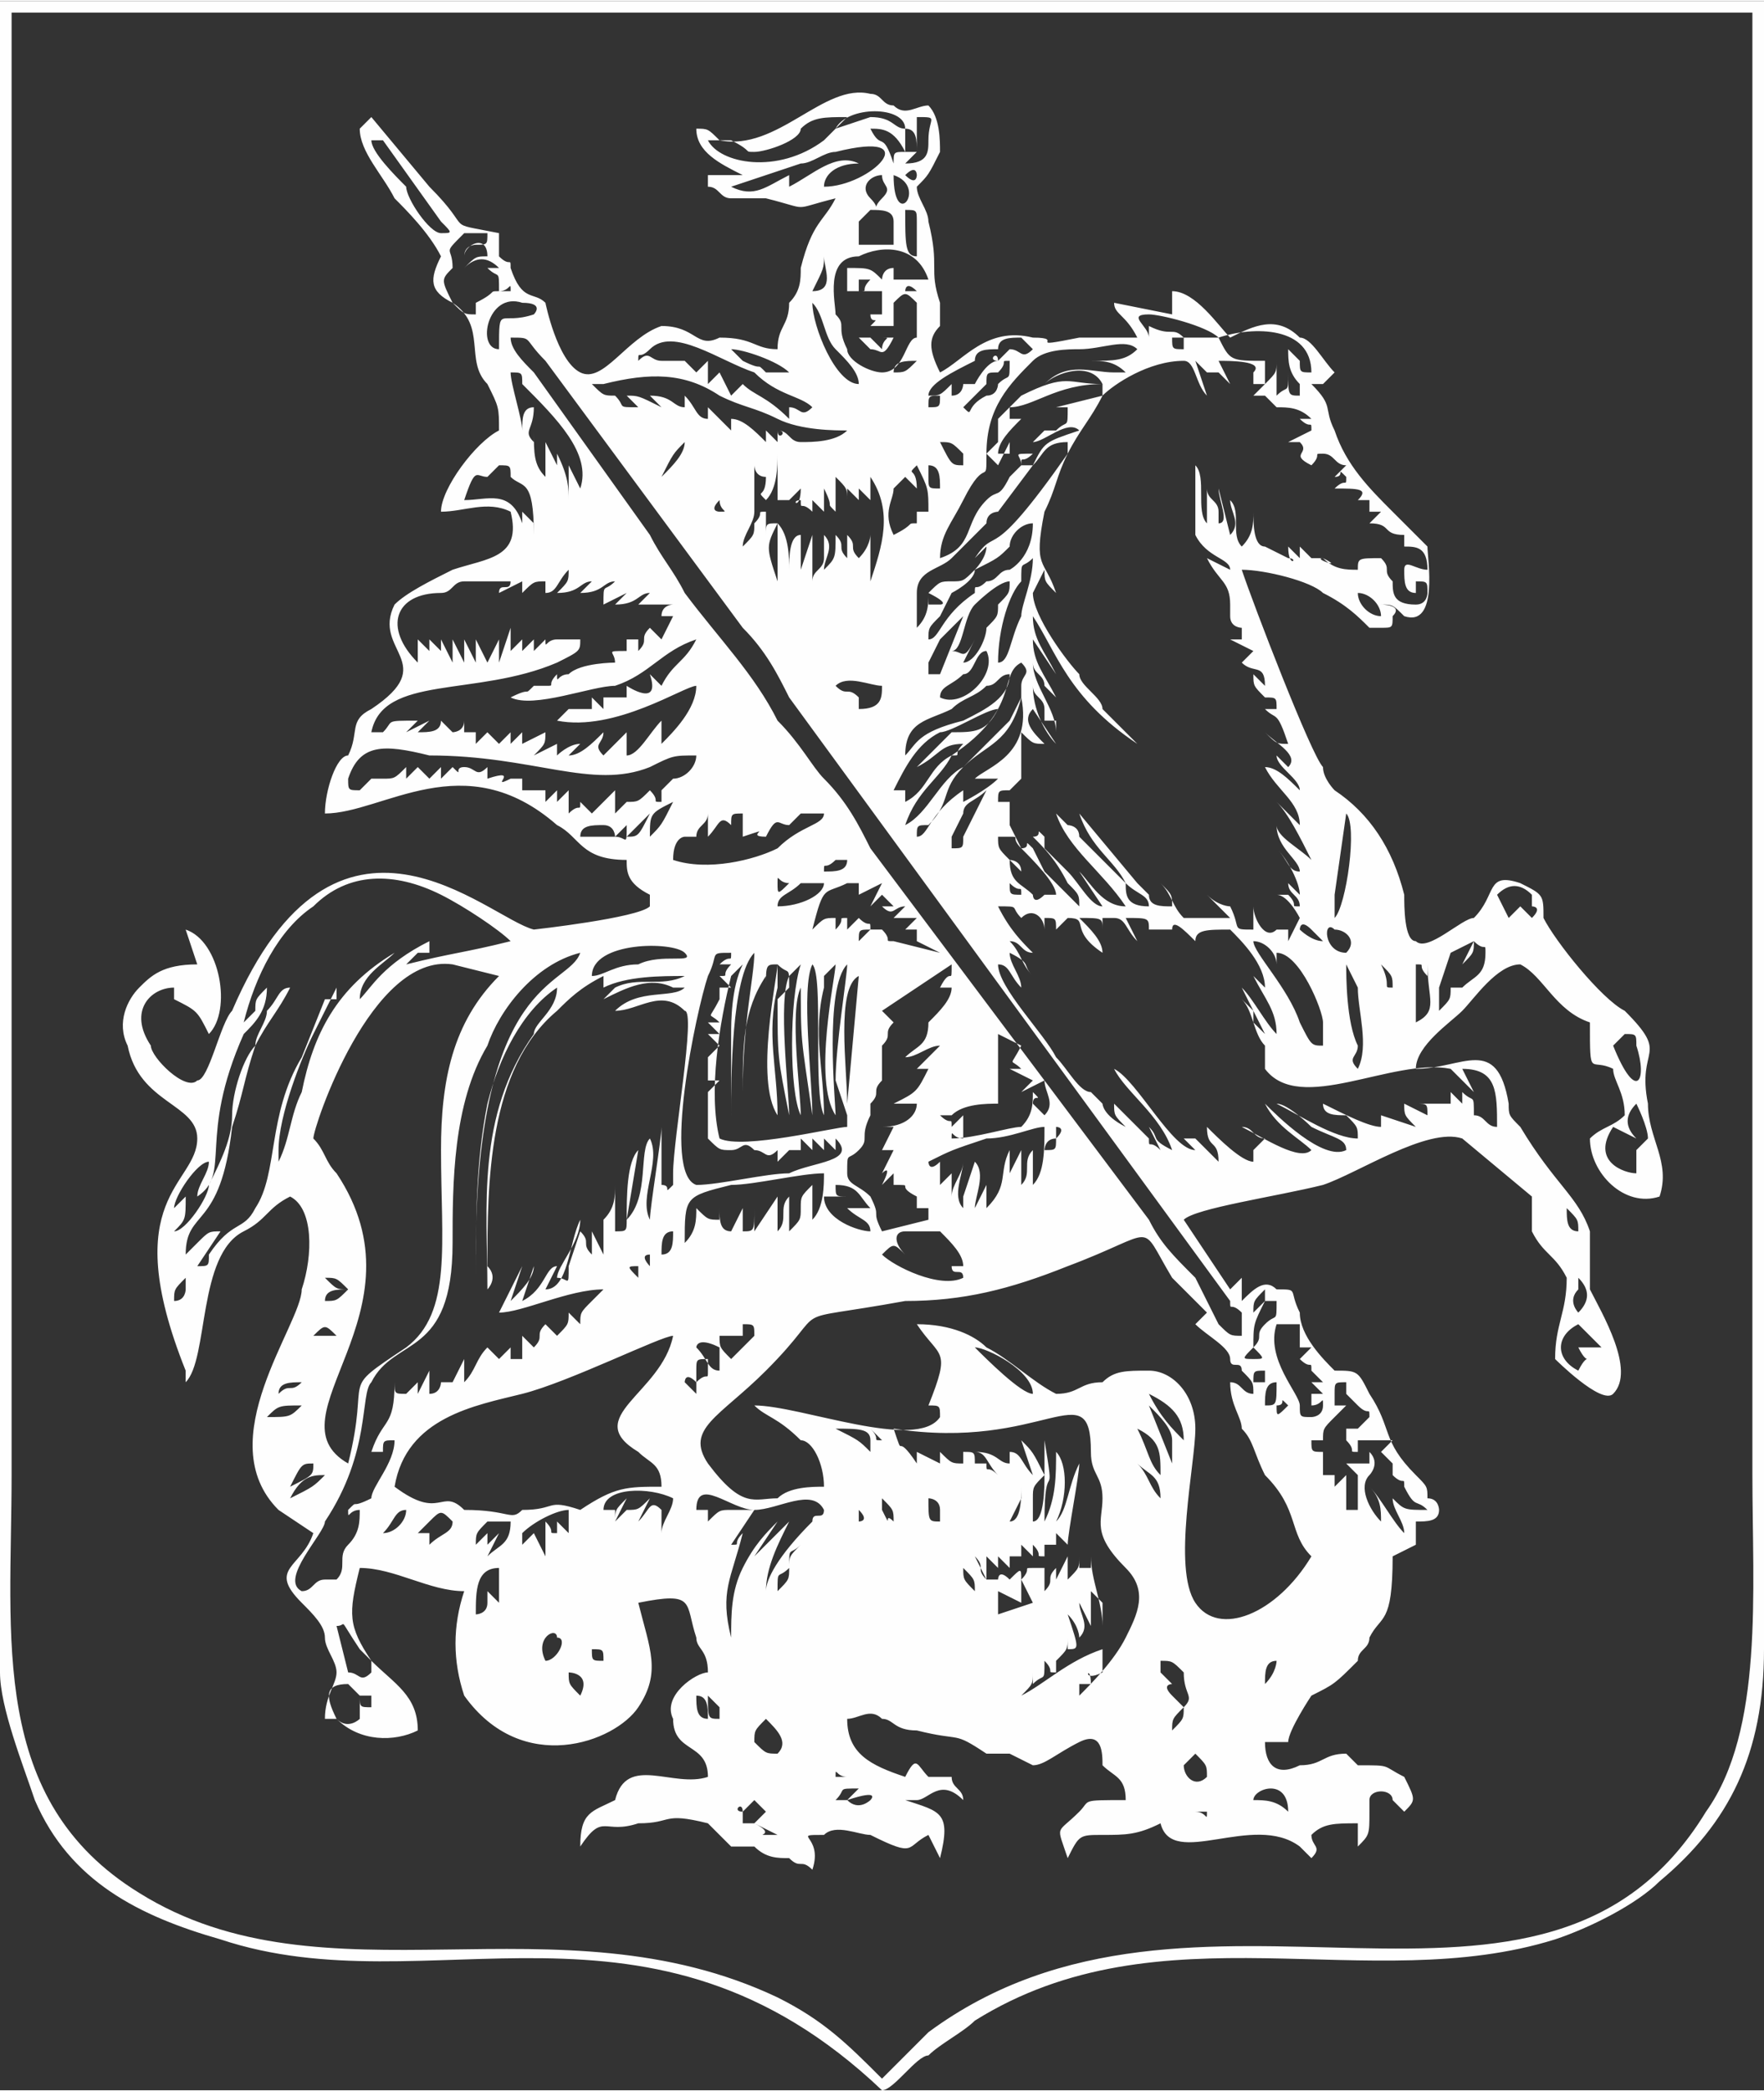 <?xml version="1.0" encoding="UTF-8"?> <!-- Creator: CorelDRAW X7 --> <svg xmlns="http://www.w3.org/2000/svg" xmlns:xlink="http://www.w3.org/1999/xlink" xml:space="preserve" width="11.124mm" height="13.186mm" style="shape-rendering:geometricPrecision; text-rendering:geometricPrecision; image-rendering:optimizeQuality; fill-rule:evenodd; clip-rule:evenodd" viewBox="0 0 152 180"><rect x="0" y="0" width="152" height="180" fill="#333333" stroke="none"/> <defs> <style type="text/css"> <![CDATA[ .fil0 {fill:#FEFEFE} ]]> </style> </defs> <g id="Слой_x0020_1">  <g id="_2003831804224"> <g> <path class="fil0" d="M65 157l2 1c-1,0 0,0 -1,0 -1,0 1,0 -1,-1l0 0zm38 -1c1,0 -1,0 1,0 0,0 0,0 0,0 0,1 0,0 -1,0zm-38 1l-1 0c0,0 0,-1 0,-1 0,0 0,0 0,0 0,0 0,0 0,0 0,-1 -1,0 0,0 1,-1 1,-1 1,-1l1 1 -1 1zm43 -2c0,-1 3,-2 3,1 -1,-1 -2,-1 -3,-1zm-35 0c3,-1 2,0 2,0 0,0 -1,1 -2,0 0,0 0,0 0,0zm0 0l-1 0c1,-1 0,-1 2,-1 0,0 0,0 -1,1zm-1 -2c0,-1 0,0 1,0 0,0 0,0 -1,0 -1,1 0,0 0,0zm30 -1c1,-1 0,0 1,-1 1,1 1,1 1,2 -1,1 -2,0 -2,-1zm-36 -4c1,1 2,2 1,3 -1,0 -1,0 -2,-1 0,-1 0,-1 1,-2zm-5 -2c1,1 1,1 1,1 0,1 0,1 0,1 -1,0 -1,0 -1,-2zm-1 0c1,0 1,1 1,2 -1,0 -1,-1 -1,-2zm-29 0c1,0 1,0 1,0 0,1 0,1 0,1 -1,0 -1,0 -1,-1zm-2 2c0,0 0,0 0,0 0,0 0,0 0,0 0,0 0,0 0,0 -1,-2 -1,-3 1,-3 1,1 0,0 1,1 0,1 0,1 0,1l0 1c0,0 -1,1 -2,0zm20 -4c0,0 2,0 1,2 -1,-1 -1,-1 -1,-2zm51 0l0 -1c1,0 1,0 2,1 0,2 1,2 0,3 0,1 0,1 -1,2 0,-1 0,-1 1,-2l-1 -1c-1,-1 0,-1 0,-1 -1,-1 0,0 -1,-1zm9 1c0,-1 0,-2 1,-2 0,0 0,1 -1,2zm-58 -3c1,0 1,0 1,1 -1,0 -1,0 -1,-1zm-4 1c-1,-2 1,-3 1,-2 1,0 0,2 -1,2zm-18 -3c1,0 0,-1 2,2 0,0 0,0 1,1 0,1 0,0 0,1 -1,1 -1,0 -2,0l-1 -4c0,0 0,0 0,0zm57 -1l0 -2 2 1c0,-1 0,-1 0,-2l1 2 -3 1zm-44 -1c0,0 0,0 0,0 0,1 -1,1 -1,1 0,-2 0,-4 2,-4l0 3 -1 -1 0 1zm41 -3c1,1 1,1 1,2 -1,-1 -1,-1 -1,-2zm-16 2c0,-2 0,-1 1,-2 0,1 0,1 -1,2zm1 -2c0,-2 0,-1 1,-2 -1,1 -1,1 -1,2zm-27 -2c0,-1 0,-1 1,-2 1,0 1,0 2,0 0,2 -1,2 -2,3l1 -2 -1 1 0 -1 -1 1zm39 -4c0,0 1,0 1,1 0,1 0,1 0,1 -1,0 -1,0 -1,-2zm-31 3l-1 -1 0 1c-1,0 0,0 -1,-1l0 3 -1 -2c0,1 0,1 0,0l-1 1 0 -1c1,-1 3,-2 4,-2 0,1 0,1 0,2zm-12 -1c1,-1 1,-1 2,0 0,1 -1,1 -2,2l0 -1c0,0 0,0 -1,0l1 -1zm52 0c0,0 0,-1 0,-2 0,-1 0,-1 1,-2 0,1 0,4 -1,4zm-2 0l1 -2c0,-1 0,-1 0,-1 0,1 0,3 -1,3zm-11 -2c1,1 1,1 1,2 -1,-1 0,1 -1,-1 0,-1 0,0 0,-1zm-2 1c0,0 0,-1 0,0 1,1 0,1 0,1 0,-1 0,-1 0,-1zm-41 2c1,-1 1,-2 2,-2 0,1 -1,2 -2,2zm27 -2c0,-3 3,0 5,0 2,0 5,-2 6,0 0,1 -1,0 -1,1 -3,3 -4,5 -4,6 0,-2 1,-4 2,-6 -1,1 -2,2 -3,3l2 -3c-1,1 -2,2 -3,4 -1,2 -1,4 -1,6 -1,-4 0,-5 1,-9 -1,1 0,1 -1,1l2 -3 -2 0c-1,0 -1,0 -2,1 0,0 0,-1 0,0l0 -1 -1 0zm-7 1l1 -2c-1,1 -1,1 -1,2 0,-2 0,-1 0,-1 -1,0 -1,0 -1,0 0,-2 4,-2 6,-1 0,1 -1,2 -1,3l0 -2c-1,-1 -1,0 -2,1l1 -2c-1,1 -1,1 -2,1l1 -1c-1,1 -1,1 -2,2zm-28 -2c1,-2 2,-2 3,-2 -1,1 -1,1 -3,2zm0 -1c1,-2 1,-2 2,-2 0,1 0,1 -2,2zm73 -2c1,1 2,1 2,3 -1,-1 -1,-2 -2,-3zm0 -3c2,1 2,2 2,4 -1,-1 -1,-2 -2,-4zm-8 4c-1,-2 -1,-2 -2,-3l1 3c-1,-1 -1,-2 -2,-2 0,0 0,0 0,1 -1,0 -1,-1 -3,-1 1,0 1,1 2,2 -1,-1 -1,0 -1,-1 0,0 -1,0 -1,0 0,-1 0,-1 -1,-1l0 1c-1,0 -1,0 -2,-1l0 1 -2 -1 0 1c-2,-3 -1,0 -2,-3 13,2 17,-5 17,2 0,2 1,2 1,4 0,2 -1,3 2,6 2,2 1,4 0,6 -1,2 -3,4 -4,5l0 -1c1,0 0,0 1,0 0,-2 -1,0 1,-1l0 -2c-3,1 -5,3 -7,4 1,-1 1,-1 1,-2l0 1c1,-1 1,0 1,-2 1,1 0,1 1,1l0 -2 0 1c1,-1 1,-1 1,-2l0 1c1,0 1,0 0,-3 1,1 1,2 1,2 1,-1 0,-2 0,-3l1 2 0 -3 1 1c0,1 0,1 0,2 0,-2 -1,-4 -1,-6l0 1c0,0 0,0 0,0 -1,0 -1,0 -1,0l0 -1c0,1 0,1 -1,2l0 -2 -1 2c0,-1 0,0 0,-1 -1,1 0,1 -1,2 0,0 0,0 0,-1 0,-2 0,-1 0,-1l-1 0c-1,0 0,0 -1,1 0,-1 0,-1 -1,0 -1,-1 -1,0 -1,0l-1 0 -1 -2c1,1 0,1 1,2l0 -2c1,1 1,1 1,1 0,0 0,0 0,-1l1 1 0 -1 1 0c0,0 0,0 0,0l0 -1c1,1 0,0 1,1 0,0 0,0 0,0 0,0 0,0 0,0 0,0 0,-1 0,-1 1,1 0,1 1,1l0 -1c1,0 1,0 1,0l0 -1 1 1c0,-1 1,-6 1,-7 -1,2 -1,4 -2,5 1,-2 1,-5 0,-6 0,2 0,4 -1,6 0,-6 1,-1 0,-7l0 3zm-15 -4c1,1 1,1 1,1 -1,0 0,0 -1,-1zm-3 0c2,0 3,0 3,1 0,2 0,0 0,1 -1,-1 -1,-1 -3,-2zm27 -2c1,1 2,2 2,3 0,1 0,1 0,2l-2 -5zm11 0c1,0 0,-1 1,0 -1,1 -1,1 -1,0zm-87 1c1,-1 1,-1 3,-1 -1,1 -1,1 -3,1zm92 -2c0,-1 0,-1 1,-1 0,0 0,0 0,0 0,1 0,1 0,1l1 1c0,0 0,0 0,0 1,1 1,0 1,1 -1,1 0,0 -1,1l-1 0c0,0 0,1 0,1 1,1 0,1 1,1l0 -1c2,0 2,0 3,0l-1 1 1 1c0,1 0,-1 0,0 0,0 0,0 0,1 1,1 1,0 1,1 1,2 1,1 2,2 -2,0 -2,0 -3,-1 0,1 1,2 1,3 -1,-1 -2,-3 -3,-4 1,1 1,2 1,3 -1,-1 -2,-3 -1,-4 0,0 1,-1 0,-2l0 0c0,0 0,0 0,0 0,1 0,1 0,1 -1,0 -2,0 -2,0 0,0 0,0 0,0l1 1 0 3c0,0 0,0 0,0 0,0 0,0 -1,0l0 -3 -1 1 0 -1 -1 0 0 -2c-1,0 -1,0 -1,-1l1 0c0,-1 0,-1 1,-2l1 -1c0,0 0,0 0,0l-1 0c0,0 0,0 0,-1zm-16 0c2,1 3,2 3,4 -1,-1 -2,-2 -3,-4zm10 1c0,-1 0,-2 1,-2 0,2 0,2 -1,2zm-85 -1c0,-1 1,-1 2,-1 -1,1 -1,0 -2,1zm84 -1c0,-1 0,-1 1,-1 0,0 0,0 0,1 0,0 0,0 -1,0zm-47 -2l0 1c0,1 0,0 -1,1 0,1 0,1 0,1 -1,-1 -1,-1 -1,-1 0,0 0,-1 1,0l0 -1c0,-1 0,-1 1,-1zm47 -1c1,1 1,1 0,1 -1,0 -1,0 0,-1zm-48 0c0,0 0,-1 2,0 0,1 0,1 0,2 -1,0 -1,-1 -2,-2zm24 0c1,0 5,2 5,4 -1,0 -4,-3 -5,-4zm-27 12c-3,0 -4,0 -7,2 -3,-1 -2,0 -5,0 -1,1 -1,0 -5,0 -2,-2 -2,1 -6,-2 1,-6 7,-7 11,-8 4,-1 12,-5 13,-5 -1,5 -8,7 -3,10 1,1 2,1 2,3zm79 -12c1,2 1,0 0,2 -2,-1 -2,-3 0,-4 0,0 1,1 2,2l-2 0zm-107 -1c0,0 1,0 -2,0 1,-1 1,-1 2,0zm83 1l1 0 -1 1c1,1 1,0 1,1l1 1c-1,0 0,0 -1,0l1 1 -1 0c0,0 0,0 0,0 0,1 0,1 0,1 1,0 1,-1 1,0 0,1 -1,1 -1,1 -1,0 -1,0 -1,-1 0,-1 -3,-4 -2,-7 1,0 1,0 2,0l0 1c0,0 0,0 0,0 0,0 0,0 0,0l0 1zm-48 -2c1,0 1,0 1,1l0 0c-1,1 0,0 -1,1 -1,1 0,0 -1,1 -1,-1 -1,-1 -1,-2 0,-1 0,0 0,0 0,0 0,0 0,0 0,0 0,0 0,0l2 0c0,0 0,-1 0,0 0,0 0,-1 0,-1zm16 7c1,0 1,0 1,1 -2,3 -12,-1 -16,-1 1,1 2,1 4,3 1,0 2,2 2,4 -1,0 -3,0 -4,1 -2,0 -3,1 -6,-3 -2,-3 1,-4 5,-8 6,-6 1,-4 12,-6 5,0 9,-1 14,-3 8,-3 6,-4 9,1 1,1 2,2 3,3l-1 1c1,1 3,2 3,3 0,1 1,0 1,1 1,1 1,1 1,2 -1,0 -1,-1 -2,-1 0,2 1,3 1,4 1,1 1,2 2,4 3,3 2,5 4,7 0,0 0,0 0,0 0,0 0,0 0,0 -3,5 -8,7 -10,4 -2,-3 0,-12 0,-15 0,-3 -2,-5 -4,-5 -2,0 -3,0 -4,1 -2,0 -2,1 -4,1 -2,-1 -4,-3 -6,-4 -1,-1 -3,-2 -6,-2 2,3 3,2 1,7zm56 -11c1,1 1,2 0,3 0,0 -1,-1 0,-2 0,-1 0,0 0,-1zm-26 2c0,2 0,1 -1,2 -1,1 0,1 -1,2 0,-2 0,-2 1,-4l-1 1c0,-1 0,-1 1,-2 0,0 0,1 0,1l1 0zm-82 0c0,-1 1,-1 2,-1 -1,1 -1,1 -2,1zm-13 0c0,-1 0,-1 1,-2 0,0 0,0 0,1 0,0 0,1 -1,1zm13 -2c1,0 1,0 2,1 -1,0 -1,0 -2,-1zm27 -1c0,1 0,0 0,1 -1,-1 -1,-1 0,-1zm1 -1c0,0 0,0 0,1 0,1 0,0 0,0 0,0 -1,-1 0,-1zm25 -2c1,1 2,2 2,3 0,0 0,0 -1,0 0,1 1,0 1,1 -2,1 -6,-1 -7,-2 1,-1 1,-1 2,0 -1,-1 -1,-2 0,-2 1,0 2,0 3,0zm-24 2c0,-1 0,-2 1,-2 0,1 0,2 -1,2zm78 -4c1,1 1,1 1,2 -1,0 -1,-1 -1,-2zm-63 -2c2,0 2,1 3,2l-1 0c0,0 -1,0 -1,0 1,1 2,1 2,2 -1,0 -4,-1 -4,-3 1,0 1,0 2,0 -1,0 -1,0 -1,-1zm-4 4c0,-2 0,-2 0,-3 -1,1 0,2 -1,3l0 -3 -2 3 0 -2c0,2 0,2 -1,2l0 -2 -1 2c-1,0 -1,-1 -1,-2 0,0 0,0 0,0l0 1c-1,0 -1,0 -2,-1 0,1 0,2 -1,3 0,-4 0,-4 4,-5 2,0 6,-1 8,-1 0,1 0,3 -1,4l0 -3c-1,1 -1,1 -1,2 0,1 0,1 -1,2zm22 -7c0,0 0,-1 1,-1 0,-1 0,0 0,-1 0,0 1,0 0,1 0,1 0,1 -1,1zm-2 3l0 -3 -1 2 0 -2c-1,2 0,3 -2,5l0 -4c0,1 0,1 0,2l-1 2c0,0 0,0 0,0 0,-1 1,-3 0,-4l-1 3c0,1 0,1 0,1 -1,-1 0,-3 0,-4 0,1 -1,2 -1,3l0 -2 -1 1 0 -2c-1,1 -1,0 -1,0 2,-1 2,-1 5,-2 2,0 4,-1 5,-1 0,2 0,4 -1,5l0 -3c-1,1 0,2 -1,3zm53 -7c0,0 1,2 1,3l-1 1c0,1 0,1 0,1 0,1 0,0 0,1 -1,0 -4,-1 -2,-4l2 1c-1,-1 -1,-2 0,-3zm-53 -3c0,0 0,0 -1,0l2 1 -1 1 2 -1c0,1 1,2 0,3 0,0 0,0 0,0l-1 -1c0,-1 1,0 0,-1l0 0c0,1 0,2 -1,3 -1,0 -4,1 -6,1 0,-1 0,0 1,0l0 -2c-1,1 0,0 -1,1 0,-1 0,0 -1,-1 1,0 1,0 1,0 0,0 0,0 0,0 1,-1 3,-1 4,-1l0 -6c2,1 0,0 2,1 -1,2 -1,1 0,2zm51 -2l1 -1c1,0 1,0 1,1 1,3 0,5 -2,0 0,0 0,0 0,0zm-17 -4c0,0 0,-1 0,-1 0,0 0,0 0,0l0 -2c1,0 0,0 1,1l0 -1c0,3 1,4 -1,5l0 -2zm-49 9c0,-3 -1,-10 1,-11 0,0 0,0 0,0l-1 11zm46 -12c1,1 1,1 1,2 -1,0 0,0 -1,-2zm-81 16c0,8 1,14 -3,17 -6,4 -3,2 -5,10 -7,-4 7,-13 -1,-25 -1,-1 -1,-2 -2,-3 0,-1 5,-16 12,-15l4 1c-4,4 -5,9 -5,15zm79 -14c0,2 1,5 0,7 -1,-1 0,-1 0,-2 -1,-2 -1,-6 -1,-7l1 2zm-36 0l1 0c0,1 -1,2 -2,3l-1 1 1 -1c0,2 -1,2 -2,3 1,0 2,-1 3,-1 -1,1 -1,1 -2,2 0,0 -1,0 0,0l1 0c-1,2 -1,2 -3,3l2 0c0,1 -1,2 -3,2 1,0 1,0 1,0l-1 2c0,0 0,0 0,0l1 0 -1 2c0,0 1,-1 0,1l1 -1c0,1 0,1 0,1 2,0 0,0 2,1 0,0 0,1 0,1 0,0 0,0 0,0 0,0 1,0 1,0 0,1 0,0 0,1l-4 1c-1,-2 0,-1 -1,-3 -1,-1 -2,-1 -2,-2 0,-2 0,-1 1,-2 1,-1 0,-1 1,-3 0,-1 0,0 0,-1 1,-1 0,-1 1,-2 0,0 0,0 0,-1l0 -1c-1,0 0,0 0,0 0,0 0,-1 0,-1 1,-1 0,-1 1,-2 -1,-1 0,0 -1,-1l6 -4c0,2 0,0 -1,2zm-18 11c0,-3 0,-12 2,-14 0,2 -1,6 -1,12 0,-4 0,-7 2,-10l0 1c0,-2 0,-2 1,-2 0,1 -2,10 0,13 0,-4 -1,-7 0,-11 0,-2 0,-1 0,-2 1,1 1,0 1,2 0,0 -1,1 -1,1 0,5 0,5 1,10 0,-2 -1,-10 0,-12 1,-1 0,0 1,-1 -1,3 -1,11 0,13 0,-2 -1,-9 0,-11 0,-2 0,-1 0,-1 0,6 0,5 1,12 0,-3 -1,-11 0,-13 1,1 0,11 1,13 0,-4 -1,-7 0,-11 0,-1 0,-1 0,-1 1,-1 0,0 1,-1 0,1 -2,10 0,13 0,-1 -1,-11 1,-13 0,1 -1,7 -1,10l1 3c0,1 0,0 0,1 -1,0 -9,2 -11,1 -1,-4 0,-10 1,-14 1,-1 0,0 1,-1 -1,2 -1,5 -1,6 0,2 0,6 0,7zm-22 12c0,1 0,1 0,2 0,-5 0,-10 1,-15 1,-4 3,-8 6,-10 0,2 -2,3 -2,4 -5,7 -4,15 -4,22 0,0 1,-1 0,-2 0,-7 0,-17 6,-22 1,-1 2,-2 4,-3l0 1c2,-1 5,-1 7,-1 -2,1 -4,0 -6,1l-1 1c2,-1 4,-2 6,-1 1,0 1,0 1,0 -1,1 -4,0 -6,2 2,0 4,-2 6,0 1,0 -1,11 -1,14 0,0 0,1 0,1 -1,1 0,0 -1,0l0 -5c0,1 -1,7 -1,8 -1,-2 1,-5 0,-7 -1,1 0,5 -2,7l1 -6c-1,1 -1,4 -1,6 0,1 0,1 -1,1 0,-1 0,-2 0,-4 0,1 0,2 -1,3 0,1 0,2 0,3l-1 -2c0,0 0,1 0,1 0,1 0,0 0,1 -1,-1 0,-1 -1,-2l-1 3c0,2 0,1 -1,1 0,-1 2,-3 2,-5 -1,2 -1,6 -3,6l1 -2c-1,0 -1,2 -3,3l1 -3c0,0 0,0 0,0 0,1 -1,2 -2,3l1 -3 -2 4c2,0 6,-2 9,-2l-1 1 0 0c-1,1 -1,1 -1,2l-1 -1c0,1 0,1 -1,2l-1 -1c-1,1 0,1 -1,2l-1 -1 0 2c-1,0 0,0 -1,0 0,0 0,-1 0,-1l-1 1c0,0 0,0 0,0l-1 -1 0 2c0,0 0,0 0,-1 0,0 0,0 0,-1 -1,1 -1,2 -2,3 0,-1 0,-1 0,-2l-1 2 -1 0c0,0 0,1 -1,1l0 -2 -1 2 0 -1 -1 1c-1,0 -1,0 -1,-1 0,4 -1,3 -2,6l1 0c0,-1 0,-1 1,-1 0,2 -2,4 -2,5 -2,1 -1,0 -2,1 0,0 0,0 0,0 0,1 0,0 1,0 0,1 0,2 -1,3 0,0 0,0 0,0 -1,1 0,2 -1,3 0,0 -1,0 -1,0 -1,0 -1,1 -2,1 -2,-1 2,-5 2,-6 4,-6 3,-11 4,-12 2,-4 7,-2 7,-12 0,-5 0,-12 3,-17 1,-3 4,-7 8,-8 -1,3 -9,2 -9,26zm21 -25l1 0c-1,1 0,1 -1,1l1 1 -1 0 0 1c0,0 0,0 0,0 -1,2 -1,1 0,2l-1 0 1 1c0,0 0,0 -1,0l1 1 -1 1c0,0 0,0 0,0 0,1 0,0 0,1l0 1 1 0 -1 1 0 0 0 1c0,0 0,0 0,0 0,0 0,0 0,1l0 0 0 1 0 0 0 1 0 0c1,1 1,1 2,1 1,0 1,-1 2,0 1,0 1,1 2,0l0 1 1 -1 0 0c1,0 0,0 1,0l0 -1 1 1 0 -1 1 1 0 -1 1 1 0 -1c2,2 -2,2 -4,3 -2,0 -6,1 -8,1 -3,-1 0,-15 1,-18 1,-2 0,-2 2,-2 0,1 0,0 -1,1zm-11 1c0,-3 7,-3 8,-2 1,1 -2,0 -4,1 -2,0 -3,1 -4,1zm63 4l0 2c-1,0 -1,0 -2,-2 -1,-3 -4,-6 -4,-7 1,0 2,1 2,2 0,-1 0,-1 0,-1l0 0c2,0 4,5 4,6l0 0c0,0 0,0 0,0zm13 -7l-1 2c1,-1 1,-1 1,-2 1,1 1,0 1,1 0,2 -1,2 -2,3l-1 0c0,1 0,1 -1,2 0,0 0,0 0,-1 0,0 0,0 0,-1l1 -3 2 -1zm-11 1c-2,0 -2,-3 -1,-2 1,0 2,1 1,2zm-81 1c0,0 0,0 1,-1 0,0 1,0 1,0 0,0 0,0 0,-1 -4,2 -5,4 -6,5 0,-2 2,-3 3,-4 -5,3 -7,7 -8,12 -1,2 -1,4 -2,6 0,-1 0,0 0,-1 0,-3 2,-8 3,-10 1,-2 1,-2 2,-4 0,1 0,1 0,1 0,0 0,0 0,0 0,0 -1,0 -1,0l-2 5c-3,5 -2,10 -4,13 -1,2 -2,1 -4,4 0,1 0,1 -1,1l2 -3c-1,0 -1,0 -2,1l-1 1c0,-4 3,-2 4,-11 1,-3 1,-4 2,-7 1,-2 2,-3 3,-5 -1,0 -1,1 -2,2 0,1 -1,2 -1,3 -1,1 -2,4 -2,6 0,2 -1,4 -2,6 0,1 -2,4 -3,4 1,-1 1,-1 1,-3l-1 1c0,-1 2,-4 3,-4 0,1 -1,2 -1,3 3,-2 0,-5 4,-14 1,-1 2,-2 2,-4 -1,1 -1,1 -1,2l-1 1c1,-4 3,-8 6,-10 3,-3 7,-3 11,-1 2,1 5,3 6,4 -4,1 -5,1 -9,2zm79 -2c-1,0 -2,-1 -2,-1 0,0 0,-1 1,0 0,0 1,1 1,1zm-28 -3c2,0 1,0 2,1 1,-1 2,0 2,1l0 -1c1,0 1,0 1,1l1 -1c2,0 0,1 3,3 0,-1 -1,-2 -2,-3 2,0 2,0 2,1 0,0 0,0 0,-1l0 0c0,0 1,0 1,0 1,0 1,1 2,2l-1 -2c2,0 2,0 2,1 0,0 0,0 0,0 0,0 0,0 0,0l2 0c0,-1 1,0 2,1 0,-1 1,-1 3,-1 1,1 3,3 3,5 0,0 0,0 0,0l-1 -1c1,2 2,3 2,5 -1,-1 -2,-3 -3,-4l2 4c-1,-1 0,0 -1,-1 0,0 0,0 0,-1 0,0 -1,-1 -1,-1 1,1 1,3 2,4l0 2c3,4 11,-1 16,0l2 2 -1 -2c3,0 3,2 3,5 -1,0 -1,-1 -2,-1 0,-2 0,-1 -1,-2l0 1 -1 -1c0,0 0,0 0,1 0,0 -1,0 -1,0 0,0 0,0 0,0l-2 0c1,0 1,0 1,1l-2 -1c0,1 0,1 1,2l-3 -1c0,1 0,0 0,1 -1,0 -3,-1 -5,-2 0,1 1,1 2,1 1,1 1,1 1,2 -2,0 -5,-2 -7,-3 1,0 3,2 3,2 2,1 3,1 3,2 -2,1 -6,-3 -7,-4 1,2 3,3 4,4 -1,1 -4,-1 -6,-2 1,0 1,1 2,1 0,0 0,0 -1,1 0,0 0,0 0,0l0 0c0,0 0,0 0,1 -1,0 -3,-2 -4,-3 0,2 1,1 1,3 -1,-1 -1,-1 -2,-2 0,0 0,0 -1,0l-1 -1c1,1 1,1 2,2 -2,0 -5,-6 -7,-7 1,2 4,4 5,7 -2,-1 -1,-1 -2,-2l1 2c-1,-1 -1,0 -1,-1l-3 -3c0,1 0,1 1,2 -2,-1 -2,-2 -2,-2 -1,-1 0,0 -1,-1 -1,0 -2,-2 -3,-3 -1,-2 -5,-6 -5,-8 1,0 1,1 2,2 0,-1 -1,-2 -1,-3 2,1 1,1 2,2 -1,-1 -1,-2 -2,-3 1,0 1,1 2,1 -1,-1 -2,-2 -3,-4zm43 -1c1,-1 2,-1 3,0 0,0 0,0 0,1 0,0 1,0 0,1l-1 -1 -1 1 -1 -2zm-42 -1c1,1 1,0 1,1 -1,0 -1,0 -1,-1 0,0 0,0 0,0zm-17 4c1,-4 1,-3 3,-4 0,0 0,0 0,0 1,0 0,0 2,0 -1,0 -1,0 -1,0 0,1 0,0 0,1l2 -1 -1 2 1 -1 1 1 -1 0c1,1 1,0 2,0 0,0 0,0 0,0 0,0 0,0 0,0l-1 1 2 0c0,0 0,0 0,0l-1 1 1 0c0,0 0,0 0,0l0 1 2 1 -4 -1c-1,0 0,0 -1,-1l0 1c0,0 0,0 0,-1l-1 0c0,0 0,0 -1,1 0,-1 0,-1 1,-1 0,-1 0,0 -1,-1l-1 1 0 -1c-1,0 0,0 -1,1 0,0 0,-1 0,-1 0,0 0,0 0,0 -1,0 -1,0 -2,1zm-2 -4c-1,1 -1,1 -1,0 0,-1 0,0 1,0zm-1 2c0,-1 1,-1 2,-2 1,0 1,0 2,0 0,1 -2,2 -4,2zm48 1c0,-1 0,1 0,-1 0,0 0,-1 0,-1l1 -7c1,1 0,8 -1,9zm-44 -4c0,-1 0,0 1,-1 1,0 1,0 1,0 0,1 -1,1 -2,1zm17 -2c1,1 3,3 3,4 -1,0 0,0 -1,0 -1,1 -1,0 -1,0 -1,-1 -2,-1 -2,-3l1 1c0,-1 -1,-1 -1,-1 -1,-1 -1,-1 -1,-2 1,0 1,0 1,0 1,0 0,0 1,1zm-37 -1c-1,0 0,0 -1,0 0,-1 1,-1 2,-1 1,0 1,1 1,1 -1,0 -1,0 -2,0 0,0 0,0 0,0zm3 0c1,-1 1,-1 2,-2 -1,2 -1,2 -2,2zm-1 0c0,0 0,0 1,-1 0,2 0,1 -1,1zm3 0c0,-2 0,-2 2,-3 -1,2 -1,2 -2,3zm10 0c1,-2 1,-1 2,-1 0,0 1,-1 1,-1 0,0 0,0 0,0l0 0c0,1 0,0 0,0l2 0c0,1 -2,1 -4,3 -2,1 -6,2 -9,1 0,-2 1,-2 1,-2 1,0 0,0 1,0 0,-1 1,-1 1,-2l0 2c1,-1 1,-2 2,-1 0,-1 0,-1 1,-1l0 2c3,-1 0,0 2,0 0,0 0,0 0,0zm21 -3c0,0 0,0 -1,0 0,-1 0,-1 1,-1l0 1zm-5 4c0,-1 0,1 0,-1l1 -2c0,-1 1,-1 2,-2l-2 4c0,1 0,1 -1,1zm-26 -5c-1,1 -1,1 -2,1 0,0 0,0 -1,1l0 -2c-1,1 -1,1 -2,2 0,0 0,0 0,0l-1 -1c0,1 0,0 -1,1l0 -2 -1 1 0 -1 -1 1c0,-1 0,0 0,-1l-1 0c0,0 -1,0 -1,0 0,-1 0,0 0,-1 -1,0 0,0 -1,0 0,0 0,0 0,0 -2,1 1,-1 -2,0l0 -1c-1,1 -1,0 -2,0 -1,0 0,1 -1,0l-1 1c0,-1 0,0 0,-1l-1 1 -1 -1 -1 1c0,0 0,0 0,-1 -1,1 -1,1 -2,1l0 0c-1,0 0,0 -1,0 0,0 0,0 0,0l0 0 -1 1c-1,0 -1,0 -1,-1 -1,0 0,0 0,0 1,-3 3,-3 7,-2 9,0 14,3 19,1 2,-1 2,-1 4,-1 0,1 -1,2 -2,2 -1,1 0,0 -1,1 0,0 0,1 0,1 -1,0 0,0 -1,-1 0,0 0,0 0,0zm26 -3c-2,1 -2,3 -4,4 0,0 0,0 0,0 0,-1 0,-1 0,-1l-1 0c0,0 0,0 0,0 1,-2 2,-4 4,-5 1,0 4,-2 5,-2 -1,2 -2,2 -4,2 -1,1 -2,2 -3,3 2,-1 2,-2 4,-2 -1,1 0,1 -1,1zm-10 -6c1,-1 3,0 4,0 0,1 0,2 -2,2 0,0 0,-1 0,-1 -1,-1 -1,0 -2,-1zm10 6c6,-4 4,-7 6,-8 1,1 0,1 0,2 0,1 0,0 0,1 1,5 -3,6 -4,7l2 0c-1,1 -3,2 -3,2 0,0 0,-1 0,-1 -3,2 -3,4 -4,4 0,-1 0,-1 1,-1 2,-2 1,-3 3,-5 2,-2 4,-2 5,-6l-1 2c-1,1 -3,3 -4,4 -2,1 -3,4 -5,5 1,-3 3,-4 4,-6zm-4 0c0,-3 2,-3 4,-4 1,-1 2,-1 3,-2 1,0 1,-1 2,-1 0,2 -2,3 -4,4 -4,1 -4,2 -5,3zm3 -5c0,-1 1,-1 2,-2 1,0 1,-2 2,-2 1,2 -2,5 -4,4zm-1 -3c0,0 1,-2 1,-2 1,-1 1,-1 2,-2 0,0 -2,5 -2,5l-1 0 0 -1zm37 -6c1,0 2,1 2,2 -1,0 -2,-1 -2,-2zm-35 5c1,0 1,-3 2,-4 0,0 2,-2 3,-2 0,1 0,1 -1,2 0,1 0,1 -1,2 0,1 -1,3 -2,3l1 -2c-1,2 -1,1 -2,1zm-34 1c2,-1 2,-1 2,-2l-2 0c-1,0 -1,1 -1,0l-1 1 0 -1 -1 1 0 -1 -1 1c0,0 0,0 0,1l0 -3 -1 3 0 -2 -1 2 -1 -2c0,1 0,1 0,2l-1 -2 0 2 -1 -2 0 2 -1 -2 0 1 -1 -1 0 1 -1 -1 0 2c-3,-3 -2,-6 2,-6 1,0 1,-1 2,-1 1,0 2,0 4,0 0,1 -1,0 -1,1l2 -1 0 1c1,-1 1,-1 2,-1l0 1c1,0 1,-1 2,-2 0,1 0,1 -1,2 2,0 2,-1 3,-1 0,0 0,0 -1,1 2,0 2,-1 3,-1 -1,1 -1,0 -1,2l2 -1 -1 1c2,0 2,-1 3,-1l-1 1 3 0c0,0 -1,0 -1,1 0,0 1,0 1,0 0,0 0,0 0,0l-1 2c-1,-1 -1,-1 -1,-1 -1,1 0,1 -1,2l0 -1c-1,0 -1,0 -1,0 0,0 0,1 0,1 -2,0 -1,0 -1,1 0,0 -3,0 -4,1 -1,0 -1,1 -1,0 -1,1 0,1 -1,1l-1 0c-1,1 0,0 -2,1 2,1 7,-1 9,-1 3,-1 4,-3 7,-4 -1,2 -2,2 -3,4l-1 -1c1,3 -2,1 -2,1l0 1c-1,0 -1,0 -2,0l0 1 -1 -1 0 1 -2 0c0,0 -1,1 -1,1 5,1 11,-3 12,-3 0,2 -2,4 -3,5l0 -2c-1,1 -2,3 -3,3l0 -2c-1,1 -2,2 -2,2 -1,-1 0,-1 0,-2 -1,1 -2,2 -3,2 0,0 0,0 1,-1 -1,0 -2,1 -2,1 0,-1 0,-1 0,-1l-2 1c1,-1 1,-1 1,-2l-2 1 0 -1 -1 1 0 -1 -1 1 -1 -1c0,0 0,0 0,0l-1 1c0,-1 0,0 0,-1 0,0 1,1 0,0l-1 0 0 -1c0,1 -1,1 -1,1l-1 -1c0,1 -1,1 -2,1l1 -1 -2 1 1 -1c-3,0 -2,0 -3,1 0,0 0,0 0,0 -1,0 -1,0 -1,0 1,-5 9,-3 16,-6zm38 0c0,-3 1,-6 2,-7 0,-2 0,-1 1,-2 0,2 -1,4 -1,5 -1,2 -1,4 -2,4zm-6 -2c0,-1 0,-1 1,-2l1 -2c0,0 2,-1 2,-2 2,-1 2,-1 3,-2 0,-1 1,-2 2,-2 0,3 -2,4 -2,4 -1,0 -1,1 -2,1 -1,1 -1,0 -1,1 -3,2 -3,4 -4,4zm-18 -11c0,0 -1,0 0,-1 0,0 0,0 0,0 0,1 1,1 0,1zm-19 -4c1,0 1,0 1,1 1,1 2,0 2,5 0,-1 0,0 0,-1l-1 -1 0 1c-1,-3 -3,-2 -5,-2 1,-3 1,-2 2,-2l1 -1zm23 3c1,-1 1,-3 1,-4 0,2 0,2 0,4 1,0 0,0 1,0l1 -1c0,2 -1,1 0,1l0 0c0,1 0,0 1,1l0 -2c0,0 0,1 0,1 1,1 0,0 1,1l0 -2c1,2 0,1 1,2l0 -3c1,1 1,1 1,2l0 1 0 -2 1 1 0 -1 1 1 0 -2c2,3 1,6 0,9l0 -4c0,0 0,1 -1,2l0 -2 0 1c0,1 0,1 0,1 -1,-1 0,-1 -1,-2l0 2c-1,-1 0,-1 -1,-2 0,2 0,2 -1,3 0,-1 1,-2 0,-3 0,1 0,-1 0,2 0,1 -1,1 -1,2 0,-1 0,-4 0,-4l-1 3c0,-2 0,-3 0,-3 -1,0 -1,2 -1,3 0,-1 0,-3 -1,-4 0,1 0,3 0,5 -1,-3 -1,-3 0,-5 -1,0 -1,0 -1,1l0 -2c-1,0 0,0 -1,1 0,1 0,1 -1,2 0,-1 1,-2 1,-3 0,-2 0,-3 0,-4 0,0 0,1 1,1 0,2 -1,1 0,2zm14 -3c1,0 1,1 1,2 -1,0 -1,0 -1,-1 0,-1 0,-1 0,-1zm-3 0c1,1 1,1 2,2 0,-2 -1,-1 0,-2 1,2 1,2 1,4l-1 0 0 1c-1,0 0,0 -2,1 -1,-2 0,-3 0,-4l1 -1 -1 -1zm4 -2c1,0 1,0 2,1l0 1c-1,0 -1,0 -2,-2zm-24 3c1,-2 1,-2 2,-3 0,0 0,-1 0,0 0,1 -1,2 -2,3zm23 -6c0,-1 0,-1 1,-1 0,1 0,1 -1,1zm-34 3c-1,-1 0,-1 0,-3 -1,0 -1,1 -1,2 0,-1 -1,-4 -1,-5 1,0 1,0 1,1 3,3 6,6 5,9l-1 -2 0 3c0,-1 0,-2 -1,-4l0 1 -1 -2 0 3c-1,-1 -1,-2 -1,-4l0 1zm13 -3c-1,0 -1,-1 -3,-1l1 1c-2,-1 -2,-1 -3,-1l1 1c-2,0 -1,0 -2,-1 -1,0 -1,0 -2,-1 0,0 0,0 1,0 4,-1 7,-1 10,1 2,1 3,1 5,2 2,1 5,1 6,1 -1,1 -3,1 -4,1 -1,0 -1,-1 -2,-1 0,1 1,0 0,0 0,1 0,1 0,1l-1 -1 0 1c-1,-1 -2,-2 -3,-2 0,0 0,0 0,1 -1,-1 -1,-1 -2,-2l0 1c-1,0 -1,-1 -2,-2l0 1zm29 38l-1 -2 0 -2c0,0 0,-1 0,-1l1 -1c0,0 0,0 0,0 0,-2 0,-3 0,-4 1,1 1,1 2,1 -1,-1 -2,-2 -1,-3l2 3c-1,-1 -2,-3 -2,-5 0,1 1,1 1,2 0,0 0,0 0,1 1,0 1,0 1,0l0 1c0,-2 -2,-4 -2,-6 0,1 1,1 1,2l1 1c0,0 0,0 0,0 0,0 0,0 0,0 -1,-2 -2,-3 -2,-5l2 3c-1,-2 -2,-3 -2,-5 2,3 3,7 9,11 -1,-1 -2,-2 -3,-3 0,-1 -2,-2 -2,-3 -1,-1 -4,-5 -4,-7l1 -2c0,1 0,1 1,2 -1,-3 -2,-2 -1,-7 1,-2 1,-3 2,-5 -7,10 -6,6 -8,9l1 -1c0,1 -1,2 -1,2 -1,1 -1,1 -2,1 -1,0 -1,0 -2,1 2,1 1,1 1,1 -1,0 0,0 -1,0l0 -1c0,1 0,2 -1,3 0,0 0,0 0,0l0 -3c0,-2 2,-2 3,-3l3 -3c0,-1 1,-1 1,-1l3 -4 -1 0c0,-1 0,0 1,-1 -2,0 -1,0 -1,1 -1,1 -1,1 -1,1 -1,2 -1,1 -2,2 -2,2 -1,4 -4,5 0,-2 1,-3 2,-5 2,-4 2,-1 2,-4l1 1 1 -2c0,0 0,0 0,0l0 1c-1,0 0,0 -1,0 0,-1 1,-2 2,-3 -1,0 0,0 -1,0 0,0 0,0 0,0l0 -1c2,0 4,-2 8,-2l0 1c1,-1 4,-3 7,-3 0,2 0,2 0,3l0 -3c1,0 1,2 2,3l-1 -3c1,1 1,1 1,1l1 0 1 1 -1 -2c1,0 4,0 3,1 0,1 0,1 0,1l1 0 -1 1 1 0 1 1c1,0 2,0 3,1 0,0 0,0 0,0 0,0 -1,0 -1,0 1,1 1,0 1,1l-2 1 1 0c1,1 -1,1 1,2 1,-1 0,-1 1,-1 1,0 1,1 2,1 -1,1 0,0 -1,1 1,0 0,-1 1,0 0,1 0,0 -1,1 2,0 3,0 2,1 0,0 1,0 1,0 0,1 0,1 0,1 1,0 0,0 1,0 -1,1 -1,1 -1,1 2,0 1,1 3,1 0,1 0,1 0,1 1,0 2,0 2,2 -1,0 -2,-1 -2,0 0,1 0,2 1,2 0,0 0,0 0,0 0,0 0,0 0,0l0 -1c1,0 1,0 1,1 0,0 0,1 -1,1 -2,0 -2,-1 -2,-2 -1,-1 0,-1 -1,-2 -2,0 -2,0 -2,1 -1,0 -2,0 -3,-1 -1,0 2,1 0,0 -1,0 0,0 -1,0l-1 -1 0 1 -1 -1c0,2 1,1 0,1l-2 -1 0 -2c0,0 0,1 0,2 -1,0 -1,-2 -1,-3 0,1 0,2 -1,3 -1,-1 0,-3 -1,-4 0,1 1,2 0,3l-1 -4c0,1 1,3 0,3l0 -1c0,-1 -1,-1 -1,-2l0 3c-1,-1 0,-4 -1,-5 0,1 0,4 0,6 1,2 3,2 3,3l-2 -1c1,2 2,2 2,4l0 1c0,1 1,1 1,1 0,1 0,1 0,1l-1 0 2 1c0,0 0,0 -1,1 1,1 2,0 2,2l-1 -1c0,1 0,1 1,2 1,0 1,0 1,1l-1 0c1,1 1,0 2,3 -1,0 -1,0 -2,-1 1,1 3,2 2,3l-1 -1c0,1 2,2 2,3 -1,-1 -2,-2 -3,-2 1,2 3,3 3,5 -1,-1 -1,-1 -2,-2 1,1 2,3 3,5 -1,-1 -3,-2 -3,-3 0,2 2,3 2,4 -1,0 -1,-1 -2,-2 1,1 2,3 2,4l-1 -1c0,1 1,1 1,2 -1,0 0,0 -1,-1l0 0c0,0 -1,0 -1,0 1,0 2,2 2,2l-1 2c0,-1 0,-1 0,-1l-1 0c-1,1 -2,-1 -2,-2l0 2c-2,0 -1,0 -2,-2 0,0 -1,0 -2,-1 1,1 1,1 2,2 -1,0 -3,0 -4,0 -1,-1 -1,-2 -2,-3 1,1 1,1 1,2 -1,0 -2,0 -2,-1 -1,-1 -1,-1 -1,-1l-5 -6c1,3 3,4 4,6 1,1 2,1 2,2 -2,0 -2,-1 -2,-2l-4 -4c0,-1 -1,-1 -1,-1l-1 -1c1,3 4,5 6,8 -2,0 -3,-2 -4,-3l2 3c-1,0 -2,-2 -3,-3 -1,-1 -1,-1 -2,-2 0,0 0,0 0,-1 -1,-1 0,0 -1,0 1,1 2,2 3,4 1,1 1,1 1,2 -1,-1 -2,-2 -3,-3l-1 -2c-1,-1 0,0 -1,0zm-5 -38c1,-1 1,-1 2,-2 0,-1 0,-1 1,-1 1,-1 0,-1 1,-1 0,2 0,1 -1,2 0,0 0,1 -1,1 -2,1 -1,2 -2,1zm-6 -3c0,-1 1,-1 2,-1 -1,1 -1,1 -2,1zm10 3l-1 1c0,1 0,1 0,2 0,0 -1,1 -1,1 0,-4 2,-6 4,-8 1,-1 3,-1 4,-1 2,0 4,-1 5,0 -1,1 -2,1 -4,1 -1,0 -2,0 -3,0 1,0 2,0 3,0 1,0 2,0 3,1 -1,0 0,0 -1,0 -2,0 -4,-1 -6,1 1,-1 4,-2 5,0 -3,0 -3,-1 -7,1l-1 1zm-24 -5c1,0 4,1 5,2l-2 0c0,0 0,0 0,0 -1,-1 0,0 -2,-1l-1 -1c0,0 0,0 0,0zm1 3l-1 1 -1 -2 -1 1 0 -2 -1 1c-1,-1 -1,-1 -1,-1 0,0 0,0 -1,0 0,0 0,-1 0,0 0,0 0,0 -1,0l0 0c-1,0 -1,-1 -2,0 0,-1 0,0 1,-1 2,-2 6,1 9,2 2,2 4,2 5,3 -1,1 -1,0 -2,0l0 0c0,0 0,0 0,0 0,0 0,0 0,1 -2,-2 -3,-2 -4,-3zm-20 -4c2,0 1,0 3,2l17 23c2,2 3,4 4,6l38 52c0,1 0,0 1,1l0 2c-1,0 -1,0 -2,-1 -1,-2 -1,-2 -2,-4 -2,-2 -3,-3 -4,-5l-24 -32c-1,-2 -2,-4 -4,-6 -1,-1 -2,-3 -4,-5 -2,-4 -5,-7 -8,-11 -1,-2 -2,-3 -3,-5l-10 -14c-1,-1 -2,-2 -2,-3zm36 5c0,-1 2,-2 4,-3 0,-1 1,-1 2,-1 0,-1 1,-1 2,-1 1,1 0,0 1,1 -1,1 -1,0 -2,0 -1,1 0,0 -1,1 -1,0 0,-1 0,0 -1,0 -2,2 -2,2l-1 0c0,0 0,1 -1,1l0 -1c-1,1 -1,1 -2,1zm30 -3c0,1 0,1 -1,2 0,-1 0,-1 0,-2 -3,0 -3,0 -4,-2 3,-1 8,-1 8,3 -1,0 -1,0 -1,-1l-1 -1c0,1 0,2 1,3 0,0 0,0 0,1 0,0 0,0 0,0 -1,0 -1,0 -1,-2 0,2 0,1 -1,2l0 -3zm-8 -2c0,0 0,0 0,1 -1,0 -1,0 -1,-1l1 0zm0 0c-1,-1 -1,0 -3,-1l0 1c0,-1 -2,-2 0,-2 1,0 5,1 6,2 -2,0 -1,0 -3,0zm-30 1c1,1 2,2 2,3 -2,0 -4,-5 -4,-7 1,1 1,3 2,4zm-29 0c-2,0 -1,-5 2,-4 2,0 1,1 1,1 -3,1 -3,-1 -3,3zm35 -5c0,0 0,-1 1,0 0,0 0,0 0,0 -1,0 -1,0 -1,0zm-35 0c1,0 1,-1 1,0 0,0 0,0 -1,0l0 0zm31 0c0,-1 0,0 0,-1 1,0 0,0 1,0 -1,1 0,1 -1,1zm-4 0c1,-2 1,-2 1,-3 0,1 1,3 -1,3zm4 0c0,0 1,0 2,0l0 2c-1,0 0,0 -1,0 0,1 1,0 0,1 1,0 1,0 2,0l0 -2c1,-1 1,-1 2,0 0,0 0,0 0,0 0,0 0,0 0,0 0,1 0,1 0,2 0,1 0,0 0,1 -1,0 -1,3 -3,3 -1,0 -3,-1 -3,-2 -1,-2 0,-2 -1,-3 0,-1 -1,-5 2,-5 2,-1 5,-1 6,2l-3 0 0 -1c-1,0 -1,1 -1,1 0,0 0,0 0,0 -1,-1 -1,-1 -3,-1 0,0 0,0 0,0 0,0 0,0 0,1l0 0c0,1 0,0 0,1l1 0zm5 -3c-1,0 -1,-1 -1,-4 1,0 1,0 1,1 0,1 0,2 0,3zm-4 -4c1,0 2,0 2,1 0,1 0,2 0,2l-3 0 0 -2 1 -1zm-32 7c-1,0 0,0 -2,1l0 1c-1,0 -1,0 -2,-1 -1,-2 -1,-2 0,-3 0,-2 -1,-1 1,-3l2 0c0,1 0,1 -1,1 0,0 -1,0 -1,1 0,-1 2,-2 2,0 0,0 0,0 0,0 -1,0 -1,0 -2,1 1,-1 2,-1 3,0 0,0 0,0 -1,0 1,1 1,0 1,2zm32 -8c-1,-1 0,-2 1,-2 0,1 1,1 0,2 -1,1 0,1 -1,0zm2 -2c3,1 0,5 0,0zm2 0c0,0 0,1 -1,0 1,-1 1,0 1,0zm-10 -1c1,0 2,-1 3,-1 8,-2 3,3 -1,3 0,-1 1,-2 3,-2 -2,-1 -4,1 -6,2 0,0 0,-1 0,-1l0 0c0,0 0,0 0,0 -2,1 -3,2 -5,1 0,0 3,-1 6,-2l0 0zm6 -3c1,0 2,0 3,2 -1,0 -1,0 -1,1 -1,-3 -1,-1 -2,-3zm-37 9c-1,0 -3,-3 -3,-4 -1,-1 -3,-3 -3,-4 1,0 0,0 1,0l5 7c1,1 1,1 0,1zm41 -7c-1,0 -1,0 -1,0l0 -2c1,0 1,1 1,2zm0 0c0,0 0,0 0,-1 0,0 0,-1 0,-2 2,0 1,0 1,2 0,1 0,2 -2,2l1 -1zm-7 -2c1,-2 6,-2 6,0 -1,0 -1,-1 -3,-1l-3 1zm-3 0c1,-1 2,-1 4,-1l-2 2c-4,3 -9,2 -10,0 1,0 1,0 2,0 2,1 1,1 2,1 1,0 4,-1 4,-2l0 0zm-40 137c2,2 5,2 7,1 0,-3 -2,-4 -4,-6 -2,-3 -2,-4 -1,-8 3,0 6,2 9,2 -1,3 -1,6 0,9 5,7 13,4 15,1 2,-3 1,-5 0,-9 5,-1 4,0 5,3 0,1 1,1 1,3 -1,0 -4,2 -3,4 0,3 3,2 3,5 -3,1 -7,-2 -8,2 -2,1 -3,1 -3,4 2,-3 2,-1 5,-2 3,0 2,-1 6,0 1,1 1,1 2,2 0,0 1,0 2,0 1,1 2,1 3,1 1,1 1,0 2,1 1,-3 -2,-3 1,-3 1,-1 3,0 4,0 4,2 3,1 5,0l1 2c1,-4 0,-4 -3,-5l1 0c1,0 2,-2 4,0 0,-1 -1,-1 -1,-2 -1,0 -1,0 -2,0 -1,-1 -1,-2 -2,0 -3,-1 -5,-2 -5,-5 1,0 2,-1 3,0 1,0 1,1 3,1 4,1 3,0 6,2 1,0 1,0 2,0l2 1c1,0 2,-1 4,-2 2,-1 2,1 2,2 1,1 2,1 2,3 -4,0 -3,0 -4,1 -2,2 -2,1 -1,4 1,-2 1,-2 3,-2 2,0 3,0 5,-1 1,4 8,-1 12,2l1 1c1,-1 0,-1 0,-2 1,-1 2,-1 4,-1l0 2c1,-1 1,-1 1,-3l0 -1c0,-1 2,-1 2,0l1 1c1,-1 1,-1 0,-3 -2,-1 -1,-1 -4,-1l-1 -1c-2,0 -2,1 -4,1 -2,1 -3,0 -3,-2l2 0c0,-1 2,-4 2,-4 2,-1 2,-1 4,-3 0,-1 1,-1 1,-2 1,-2 2,-1 2,-7 2,-1 2,-1 2,-1 0,-1 0,-1 0,-2 1,0 2,0 2,-1 0,0 0,-1 -1,-1 0,-1 0,-1 -1,-2 -3,-3 -2,-4 -4,-7 -1,-2 -1,-2 -3,-2 -1,-1 -3,-3 -3,-5 -1,-2 0,-2 -2,-2 -1,-1 -2,0 -3,1l0 -2 -1 1 -4 -6c1,-1 8,-2 12,-3 3,-1 9,-5 12,-4l6 5c0,1 0,2 0,3 1,2 2,2 3,4 0,3 -1,4 -1,7 0,0 4,4 5,3 2,-2 -1,-7 -2,-9 0,-2 0,-3 0,-5 -1,-3 -3,-4 -6,-9 -1,-1 -1,-1 -1,-2 -1,-6 -4,-3 -8,-3 0,-2 3,-4 4,-5 1,-1 3,-4 5,-4 2,1 3,4 6,5 0,5 0,3 2,4 0,1 1,2 1,4 -1,1 -2,1 -3,2 0,3 3,6 6,5 1,-3 -1,-5 -1,-8 -1,-5 2,-4 -2,-8 -2,-1 -6,-6 -7,-8 0,-2 0,-2 -2,-3 -3,-1 -2,1 -4,3 -1,0 -4,3 -5,2 -1,0 -1,-3 -1,-4 -1,-4 -3,-7 -6,-9 0,0 -1,-1 -1,-2 -1,-1 -6,-14 -7,-17 2,0 6,1 7,2 2,1 3,2 4,3 0,0 1,0 1,0 1,0 1,0 1,-1 1,-1 -1,-1 -1,-1 1,0 1,0 2,1 3,1 2,-5 2,-6l-3 -3c-2,-2 -4,-4 -5,-7 -1,-2 0,-2 -2,-4 0,0 1,0 1,0 0,-1 0,0 0,0 0,0 0,0 1,-1 -1,-1 -2,-3 -3,-3 -2,-2 -4,-1 -6,0 -1,-1 -3,-4 -5,-4l0 2 -5 -1c0,1 1,1 2,3 -2,0 -4,0 -5,0 -5,1 -1,0 -4,0 -4,-1 -6,2 -8,3 -1,-2 -1,-3 0,-4 0,-1 0,-1 0,-2 -1,-3 0,-3 -1,-7 0,-1 -1,-2 -1,-3 1,-1 1,-1 2,-3 0,-1 0,-3 -1,-4 -1,0 -2,1 -3,0 -1,0 -1,-1 -2,-1 -4,-1 -8,5 -13,4 -1,-1 -1,-1 -2,-1 0,0 0,0 0,0 0,2 2,3 4,4 -1,0 -2,0 -3,0 0,1 0,1 0,1 1,0 1,1 2,1 1,0 2,0 3,0 4,1 2,1 6,0 -1,2 -2,2 -3,6 0,1 0,2 -1,3 0,2 -1,2 -1,4 -2,0 -2,-1 -5,-1 -2,1 -2,-1 -5,-1 -3,1 -5,5 -7,4 -2,-1 -3,-6 -3,-6 -1,-1 -2,0 -3,-3 0,-1 0,0 -1,-1 0,-1 0,-1 0,-2 -5,-1 -2,0 -6,-4l-5 -6 -1 1c0,2 2,4 3,6 1,1 3,3 4,5 -1,2 -1,3 1,4 3,2 1,5 3,7 1,2 1,2 1,4 -2,1 -5,5 -5,7 2,0 4,-1 6,0 1,4 -2,4 -5,5 -2,1 -4,2 -5,3 -2,4 4,5 -2,9 -2,1 -1,2 -2,4 -1,0 -2,3 -2,5 5,0 12,-6 20,1 2,1 2,3 6,3 0,1 0,2 2,3l0 1c-1,1 -10,2 -10,2 -4,-1 -17,-14 -26,7 -1,1 -2,6 -3,6 -1,1 -4,-2 -4,-3 -2,-3 0,-5 2,-5 0,1 0,1 0,1 2,1 2,1 3,3 2,-2 1,-8 -2,-9l1 3c-3,0 -4,1 -5,2 -1,1 -2,3 -1,5 1,5 6,5 6,8 0,4 -7,5 -1,20l0 1c2,-2 1,-11 5,-13 2,-1 2,-2 4,-3 2,1 2,5 1,8 0,3 -8,13 -2,19l3 2c-1,3 -4,3 -1,6 1,1 2,2 2,3 0,1 1,2 1,3 0,1 -1,2 -1,4l1 0z"></path> <path class="fil0" d="M76 179c-3,-3 -5,-5 -9,-7 -19,-9 -39,1 -55,-9 -13,-8 -11,-22 -11,-36 0,-21 0,-42 0,-63 0,-5 0,-60 0,-63l150 0c0,5 0,11 0,16l0 110c0,10 1,22 -4,29 -14,23 -44,2 -67,19 -2,2 -3,3 -4,4zm-76 -35c0,3 2,8 3,11 3,7 9,10 16,12 18,6 37,-6 57,13 1,0 3,-3 4,-3 1,-1 3,-2 4,-3 16,-10 34,-2 50,-7 3,-1 7,-3 9,-5 6,-5 9,-11 9,-20l0 -142 -152 0 0 144z"></path> <path class="fil0" d="M89 40c1,-1 1,-2 3,-2 0,0 0,0 0,0 0,0 0,0 0,0l0 1c1,-2 2,-3 3,-5l-4 1c-1,0 0,0 0,0 1,0 0,0 1,0 0,2 0,1 -1,2 0,0 -1,0 -1,0l-1 1c1,0 3,-2 4,-1 -3,1 -3,1 -4,3z"></path> </g> <path class="fil0" d="M75 29c0,0 0,0 1,0 1,0 0,0 0,1 0,0 0,0 -1,-1zm0 1c1,0 1,1 2,-1 -1,0 -1,0 -3,0l1 1z"></path> </g> </g> </svg> 